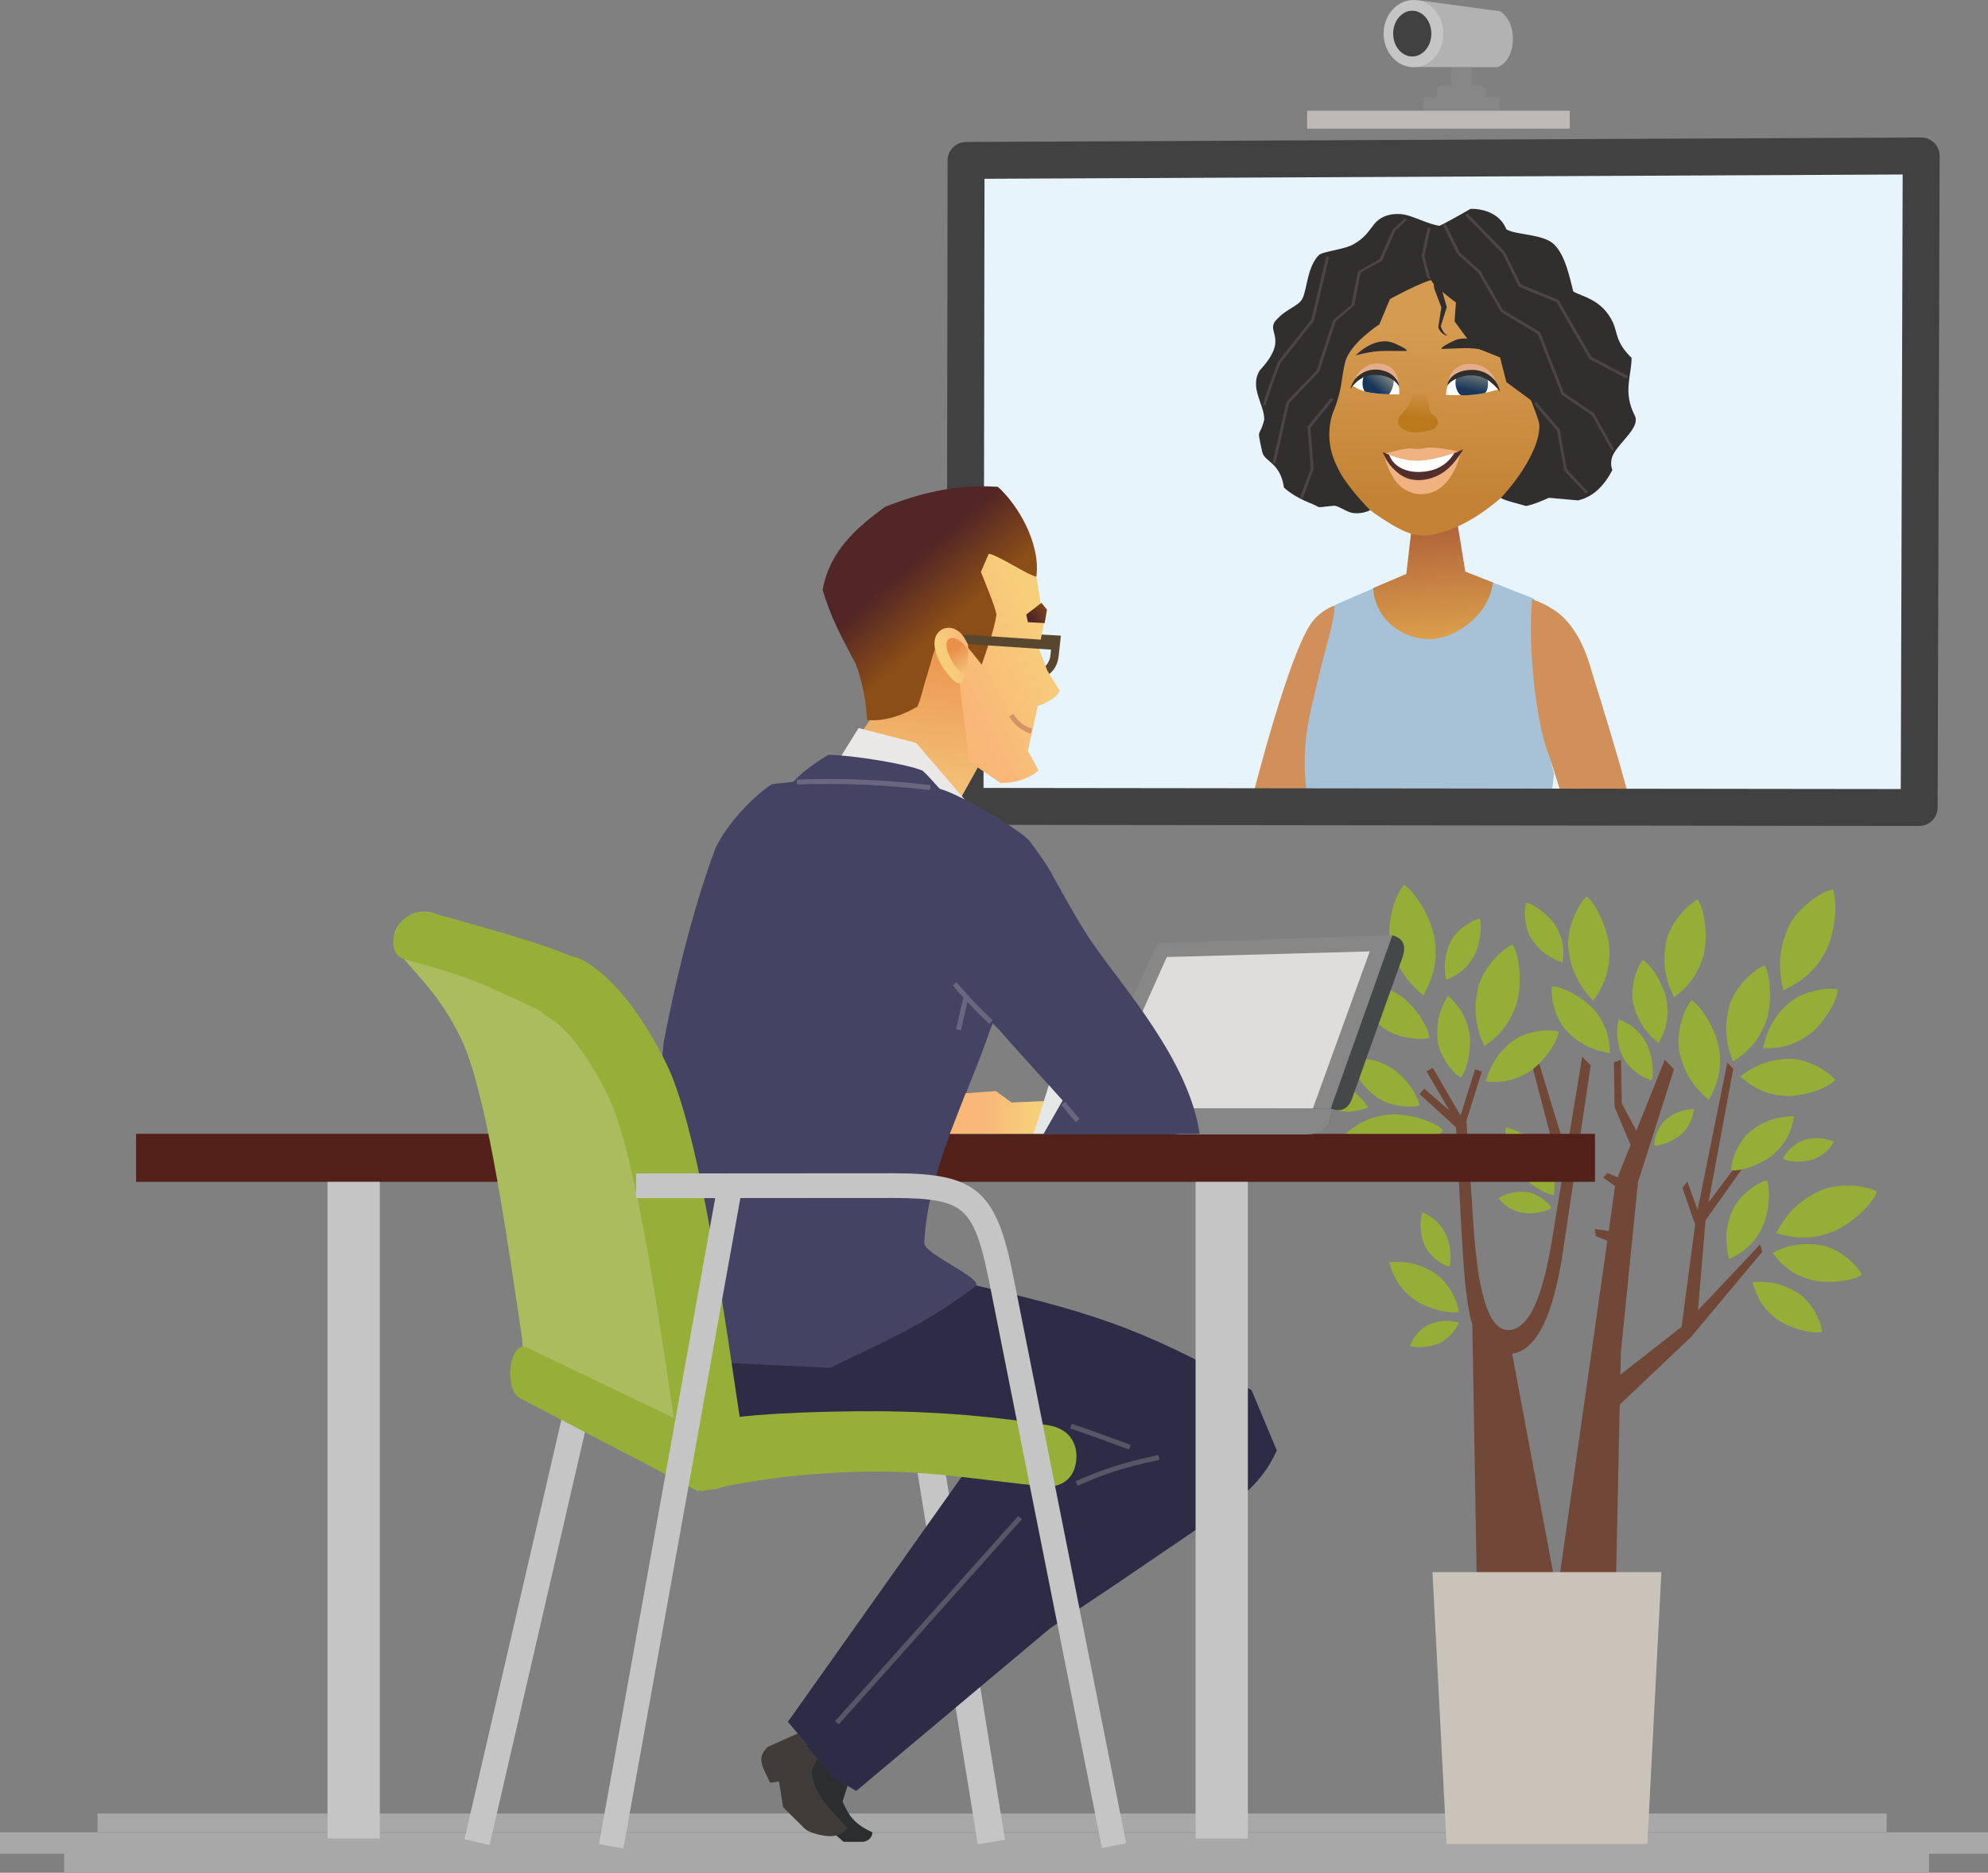<?xml version="1.0" encoding="utf-8"?>
<!-- Generator: Adobe Illustrator 24.2.0, SVG Export Plug-In . SVG Version: 6.00 Build 0)  -->
<svg version="1.1" id="People" xmlns="http://www.w3.org/2000/svg" xmlns:xlink="http://www.w3.org/1999/xlink" x="0px" y="0px"
	 viewBox="0 0 766.385 722.16" style="enable-background:new 0 0 766.385 722.16;" xml:space="preserve">
<rect x="0" y="0" width="766.385" height="722.16" fill="#808080" stroke="none"/>
<style type="text/css">
	.st0{fill-rule:evenodd;clip-rule:evenodd;fill:#E7F4FC;}
	.st1{clip-path:url(#SVGID_2_);}
	.st2{fill-rule:evenodd;clip-rule:evenodd;fill:#D19059;}
	.st3{fill-rule:evenodd;clip-rule:evenodd;fill:#A7C1D6;}
	.st4{fill-rule:evenodd;clip-rule:evenodd;fill:url(#SVGID_3_);}
	.st5{fill-rule:evenodd;clip-rule:evenodd;fill:url(#SVGID_4_);}
	.st6{fill-rule:evenodd;clip-rule:evenodd;fill:#F0B281;}
	.st7{fill-rule:evenodd;clip-rule:evenodd;fill:#522F2C;}
	.st8{fill-rule:evenodd;clip-rule:evenodd;fill:#FEFEFE;}
	.st9{fill-rule:evenodd;clip-rule:evenodd;fill:url(#SVGID_5_);}
	.st10{fill-rule:evenodd;clip-rule:evenodd;fill:#312F2D;}
	.st11{fill-rule:evenodd;clip-rule:evenodd;fill:url(#SVGID_6_);}
	.st12{fill-rule:evenodd;clip-rule:evenodd;fill:url(#SVGID_7_);}
	.st13{fill-rule:evenodd;clip-rule:evenodd;fill:#4B4644;}
	.st14{fill-rule:evenodd;clip-rule:evenodd;fill:#E5AC8A;}
	.st15{fill-rule:evenodd;clip-rule:evenodd;fill:#A8A8A8;}
	.st16{fill-rule:evenodd;clip-rule:evenodd;fill:#714737;}
	.st17{fill-rule:evenodd;clip-rule:evenodd;fill:#C9C3B9;}
	.st18{fill-rule:evenodd;clip-rule:evenodd;fill:#95AE38;}
	.st19{fill-rule:evenodd;clip-rule:evenodd;fill:#878788;}
	.st20{fill-rule:evenodd;clip-rule:evenodd;fill:#54201A;}
	.st21{fill-rule:evenodd;clip-rule:evenodd;fill:#BEB9B7;}
	.st22{fill-rule:evenodd;clip-rule:evenodd;fill:#B2B2B2;}
	.st23{fill-rule:evenodd;clip-rule:evenodd;fill:#C5C5C5;}
	.st24{fill-rule:evenodd;clip-rule:evenodd;fill:#414141;}
	.st25{fill-rule:evenodd;clip-rule:evenodd;fill:#444849;}
	.st26{fill-rule:evenodd;clip-rule:evenodd;fill:#DFDDDC;}
	.st27{fill:#C5C5C5;}
	.st28{fill-rule:evenodd;clip-rule:evenodd;fill:url(#SVGID_8_);}
	.st29{fill-rule:evenodd;clip-rule:evenodd;fill:#2B2D2F;}
	.st30{fill-rule:evenodd;clip-rule:evenodd;fill:#403C39;}
	.st31{fill-rule:evenodd;clip-rule:evenodd;fill:#2E2B47;}
	.st32{fill-rule:evenodd;clip-rule:evenodd;fill:#58472E;}
	.st33{fill:#58472E;}
	.st34{fill-rule:evenodd;clip-rule:evenodd;fill:url(#SVGID_9_);}
	.st35{fill-rule:evenodd;clip-rule:evenodd;fill:#EAE8E7;}
	.st36{fill-rule:evenodd;clip-rule:evenodd;fill:#454363;}
	.st37{fill:#565667;}
	.st38{fill-rule:evenodd;clip-rule:evenodd;fill:url(#SVGID_10_);}
	.st39{fill-rule:evenodd;clip-rule:evenodd;fill:url(#SVGID_11_);}
	.st40{fill:#696780;}
	.st41{fill-rule:evenodd;clip-rule:evenodd;fill:#96AF39;}
	.st42{fill:#D59269;}
	.st43{fill-rule:evenodd;clip-rule:evenodd;fill:url(#SVGID_12_);}
	.st44{fill-rule:evenodd;clip-rule:evenodd;fill:url(#SVGID_13_);}
	.st45{fill-rule:evenodd;clip-rule:evenodd;fill:url(#SVGID_14_);}
	.st46{fill-rule:evenodd;clip-rule:evenodd;fill:#E5E6E6;}
	.st47{fill-rule:evenodd;clip-rule:evenodd;fill:#AABC5D;}
</style>
<polygon class="st0" points="372.428,61.86 372.027,310.94 739.853,311.389 740.626,60.137 "/>
<g>
	<g>
		<defs>
			<polygon id="SVGID_1_" points="372.428,61.86 372.027,310.94 739.853,311.389 740.626,60.137 
							"/>
		</defs>
		<clipPath id="SVGID_2_">
			<use xlink:href="#SVGID_1_"  style="overflow:visible;"/>
		</clipPath>
		<g class="st1">
			<path class="st2" d="M473.982,369.418c-1.456-15.822,3.088-38.62,6.853-54.128
				c3.942-16.234,15.883-61.119,24.013-74.012
				c2.059-3.265,4.755-5.672,9.068-7.638c12.367,0.77,5.579,40.341,3.683,52.135
				l-28.169,83.009C487.407,369.293,477.734,370.55,473.982,369.418z"/>
			<path class="st3" d="M596.829,361.21c-1.558-8.956-1.03-35.566,0.002-43.795
				c0.558-4.448,1.476-11.762,2.24-19.05c-3.634-13.166-6.7-39.639-7.412-60.342
				l-0.27-7.147l-26.859-10.556l-22.015,0.854l-27.917,12.12
				c-0.581,8.083-2.934,13.43-6.849,30.229
				c-2.624,11.261-5.939,21.81-4.388,39.182
				c0.76,8.516,5.35,15.636,8.81,25.65c4.123,11.934,4.742,25.358-1.263,49.614
				c-8.884,35.887-20.064,92.349-15.224,129.235
				c45.94,10.051,70.825,11.169,118.142,0.634
				c1.727-24.626-0.139-48.04-3.302-75.56
				C606.737,399.335,602.314,392.755,596.829,361.21z"/>
			<path class="st2" d="M619.854,353.776c-8.619-20.074-14.791-37.216-22.578-62.16
				c-5.286-12.561-8.408-44.076-6.62-60.541c3.582,1.226,5.901,2.544,7.909,3.792
				c6.835,4.25,11.799,12.193,15.076,24.155c8.859,28.475,19.627,63.686,23.543,90.581
				C639.349,365.758,627.208,366.323,619.854,353.776z"/>
			
				<linearGradient id="SVGID_3_" gradientUnits="userSpaceOnUse" x1="-85.513" y1="523.406" x2="-81.661" y2="468.139" gradientTransform="matrix(1 0 0 -1 636.215 724)">
				<stop  offset="0" style="stop-color:#AD6038"/>
				<stop  offset="0.96" style="stop-color:#E3A94E"/>
				<stop  offset="1" style="stop-color:#E3A94E"/>
			</linearGradient>
			<path class="st4" d="M545.386,193.189l-3.243,28.129l-12.752,5.433
				c0.6,11.404,10.367,19.365,20.996,19.713
				c9.824,0.322,23.56-8.681,25.128-21.836l-10.638-4.206l-4.789-29.455
				L545.386,193.189z"/>
			<g>
				
					<linearGradient id="SVGID_4_" gradientUnits="userSpaceOnUse" x1="-87.424" y1="532.751" x2="-85.92" y2="596.905" gradientTransform="matrix(1 0 0 -1 636.215 724)">
					<stop  offset="0" style="stop-color:#C48334"/>
					<stop  offset="1" style="stop-color:#D59B51"/>
				</linearGradient>
				<path class="st5" d="M552.136,107.687c26.579,0.132,47.789,19.423,47.652,47.141
					c-0.052,10.392-5.528,19.692-11.951,27.682
					c-4.922,6.123-12.627,13.098-20.961,17.95
					c-5.678,3.306-11.659,5.508-17.231,6.018
					c-6.067,0.555-12.595-3.808-17.461-6.941
					c-6.621-4.264-10.498-8.647-16.726-15.056
					c-8.291-8.531-14.926-14.999-15.828-25.261
					C497.199,131.608,525.557,107.555,552.136,107.687z"/>
				<path class="st6" d="M533.477,174.978c0,0,1.704,8.889,6.956,12.981
					c5.322,4.145,12.715,3.298,17.26-2.118c3.623-4.317,5.045-9.434,5.561-11.965
					C554.081,177.628,544.367,178.691,533.477,174.978z"/>
				<path class="st7" d="M554.406,183.304c-4.89,2.399-10.907,2.784-15.343-0.828
					c-3.608-2.94-4.692-5.171-6.07-8.145c10.156,4.258,21.092,3.605,31.136-1.107
					C561.517,177.506,558.547,181.273,554.406,183.304z"/>
				<path class="st8" d="M546.614,181.998c-4.602-0.003-9.626-2.098-11.136-6.796
					c6.931,1.625,11.236,2.808,25.251-0.667
					C557.613,179.881,552.531,182.001,546.614,181.998z"/>
				<path class="st8" d="M568.815,142.271c4.367,0.89,7.747,4.653,8.758,7.907
					c-3.409,0.986-6.256,1.697-8.93,1.961c-3.455,0.341-6.689,0.269-11.224,0.155
					C557.86,143.749,564.446,141.382,568.815,142.271z"/>
				
					<linearGradient id="SVGID_5_" gradientUnits="userSpaceOnUse" x1="-69.973" y1="570.215" x2="-67.673" y2="582.122" gradientTransform="matrix(1 0 0 -1 636.215 724)">
					<stop  offset="0" style="stop-color:#17365A"/>
					<stop  offset="0.26" style="stop-color:#17365A"/>
					<stop  offset="1" style="stop-color:#8A8F82"/>
				</linearGradient>
				<path class="st9" d="M572.362,144.226c-2.575-2.256-7.983-1.705-9.895-0.071
					c-2.632,2.519-0.952,7.436,0.791,8.237c2.684,0.136,6.604-0.269,9.344-0.889
					C574.239,149.499,573.813,145.497,572.362,144.226z"/>
				<path class="st10" d="M572.496,145.958c-3.8-1.94-8.806-1.437-12.313,0.717
					c-0.905,0.556-1.667,1.219-2.21,1.969c0.11-2.046,1.764-4.328,4.155-5.445
					c3.218-1.504,7.847-1.342,10.871,0.45c3.283,1.944,4.927,5.408,5.257,7.362
					C576.55,148.922,574.719,147.094,572.496,145.958z"/>
				<path class="st8" d="M537.92,145.581c-3.812-5.478-12.994-5.87-16.559,3.073
					c2.135,1.574,4.935,2.516,7.773,2.885c2.708,0.353,5.888,0.576,10.267,0.556
					C539.519,149.527,539.11,147.292,537.92,145.581z"/>
				
					<linearGradient id="SVGID_6_" gradientUnits="userSpaceOnUse" x1="-108.156" y1="572.745" x2="-101.43" y2="580.432" gradientTransform="matrix(1 0 0 -1 636.215 724)">
					<stop  offset="0" style="stop-color:#17365A"/>
					<stop  offset="0.26" style="stop-color:#17365A"/>
					<stop  offset="1" style="stop-color:#8A8F82"/>
				</linearGradient>
				<path class="st11" d="M528.316,142.402c2.368-0.904,5.852,0.299,8.016,1.399
					c2.06,2.928,0.236,6.94-0.85,8.228c-2.201-0.016-6.471-0.289-9.376-1.095
					C524.512,148.587,525.155,143.61,528.316,142.402z"/>
				<path class="st10" d="M531.447,142.403c3.94,0.37,7.728,2.787,7.889,6.549
					c-1.982-3.022-4.964-4.14-8.552-4.36c-3.832-0.235-7.069,1.191-10.233,5.324
					C522.299,144.032,527.046,141.99,531.447,142.403z"/>
				<path class="st10" d="M580.696,88.399c3.295,2.253,14.186,1.682,18.456,5.882
					c4.337,4.266,6.047,12.994,7.339,18.075c2.895,1.973,11.065,2.795,15.392,12.147
					c1.715,3.981,0.932,7.447,7.106,13.499c-0.036,6.877-3.414,13.123,1.198,22.178
					c2.232,4.383-5.026,9.474-8.058,14.669c-1.199,2.056-1.307,4.566-0.555,6.392
					c-2.885,5.613-7.159,10.39-13.285,11.708
					c-2.117-0.233-9.382-0.8-11.196-0.998c-2.421,1.101-6.026,2.656-8.782,3.164
					c-3.062-0.912-8.376-2.128-9.721-3.111
					c8.36-8.97,15.279-20.668,14.837-28.255c-0.1-1.711-3.254-9.432-3.254-9.432
					l-9.451-6.968l-2.445-9.538l-10.325-4.079l-7.226-9.84l0.552-7.237
					c0,0-8.397-6.226-9.412-8.354c-1.396-2.926-6.787-17.952-2.657-18.848
					c4.129-0.897,17.657-8.904,17.657-8.904S577.201,79.843,580.696,88.399z"/>
				<path class="st10" d="M537.245,82.578c-2.704,0.238-5.627,1.474-7.531,3.899
					c-2.294,2.922-3.625,5.311-8.007,7.753c-3.579,1.995-10.69,2.539-13.115,3.977
					c-4.565,4.336-4.695,13.161-6.416,16.766
					c-1.524,3.196-6.161,3.872-10.264,8.506c-4.144,4.678,5.273,6.841-6.172,19.229
					c-4.327,6.628,1.793,13.352,1.626,19.159c-1.915,7.533-2.998,2.174-0.778,12.365
					c0.877,4.021,6.969,3.904,8.386,13.793c5.244,4.702,11.638,6.349,12.712,7.164
					c0.979,0.741,1.695,0.199,6.674-0.173c1.34-0.1,4.663,2.309,6.805,2.729
					c3.225,0.633,6.435-0.595,7.02-1.068
					c-5.24-5.151-10.042-11.621-11.376-14.101
					c-2.452-4.563-5.728-11.098-3.758-20.721
					c0.714-3.483,2.514-5.58,3.917-13.233c0.468-2.55,0.758-5.627,1.557-8.835
					c1.859-7.448,13.216-14.687,13.216-14.687l4.1-9.778
					c0,0,11.905-6.599,17.125-7.676c3.33,0.493,9.011-20.964,4.667-20.347
					c-2.595,0.069-5.483-0.756-8.13-1.755
					C543.55,83.301,541.544,82.201,537.245,82.578z"/>
				
					<linearGradient id="SVGID_7_" gradientUnits="userSpaceOnUse" x1="-89.401" y1="562.723" x2="-88.314" y2="575.025" gradientTransform="matrix(1 0 0 -1 636.215 724)">
					<stop  offset="0" style="stop-color:#BA791B"/>
					<stop  offset="0.82" style="stop-color:#CE9247"/>
					<stop  offset="1" style="stop-color:#CE9247"/>
				</linearGradient>
				<path class="st12" d="M549.942,149.631c0.585,2.818,0.504,7.603,1.907,9.901
					c2.69,1.52,3.762,4.369,0.593,6c0,0-5.296,1.999-9.54,0.826
					c-4.308-1.19-4.613-4.56-3.003-6.222c2.284-2.36,5.021-5.38,5.392-12.679
					C547.087,148.094,548.812,148.847,549.942,149.631z"/>
				<path class="st10" d="M564.213,134.253c-2.163,0.074-8.417,0.294-8.417,0.294
					s-1.065-0.429,4.535-3.083c7.445-3.527,15.107,4.115,15.107,4.115
					S569.54,134.065,564.213,134.253z"/>
				<path class="st10" d="M533.812,135.321c2.165,0.002,8.425,0.006,8.425,0.006
					s1.05-0.464-4.64-2.925c-7.56-3.272-14.964,4.629-14.964,4.629
					S528.482,135.316,533.812,135.321z"/>
				<path class="st10" d="M555.203,105.866l0.463,5.263l2.072,7.31l-2.296,7.281
					c0.279,1.381,1.701,3.667,2.769,3.539c-1.806,0.529-3.604-2.215-3.762-3.054
					l1.204-7.681l-2.754-7.306l-0.496-4.402L555.203,105.866z"/>
				<polygon class="st13" points="613.77,160.227 602.028,152.189 592.848,128.835 
					578.662,120.361 569.778,105.072 561.846,97.997 556.206,86.69 557.198,86.194 
					562.775,97.402 570.737,104.523 579.348,119.485 593.753,128.104 602.901,151.495 
					614.542,159.429 622.192,173.124 621.398,173.898 				"/>
				<polygon class="st13" points="603.083,181.59 600.253,166.101 591.374,155.666 
					592.147,154.871 601.25,165.526 604.011,180.968 612.158,189.624 611.314,190.344 				
					"/>
				<polygon class="st13" points="501.195,191.748 505.287,180.87 504.083,164.548 513.113,153.414 
					513.975,154.112 505.22,164.905 506.402,180.915 502.226,192.155 				"/>
				<polygon class="st13" points="490.609,178.387 495.935,155.015 507.602,142.765 
					513.954,123.383 520.902,117.611 523.551,104.614 531.862,99.953 536.885,88.509 
					541.436,84.315 542.442,84.784 537.988,88.748 532.811,100.517 524.585,105.052 
					522.106,117.678 514.981,123.813 508.617,143.23 496.961,155.459 491.674,178.701 
									"/>
				<polygon class="st13" points="612.732,138.463 600.049,116.52 585.535,110.59 579.196,97.753 
					564.823,82.966 565.618,82.193 580.052,97.043 586.343,109.721 600.819,115.635 
					613.533,137.631 627.549,145.001 627.033,145.982 				"/>
				<polygon class="st13" points="550.219,107.146 548.029,98.488 550.391,87.816 551.492,87.947 
					549.114,98.757 551.534,107.79 				"/>
				<path class="st13" d="M492.646,139.492l12.889-16.31l5.773-24.362l1.083,0.24
					l-5.837,24.649l-12.909,16.272c-2.186,5.818-5.618,15.289-5.634,16.226
					l-1.104,0.115C486.788,155.179,491.269,143.151,492.646,139.492z"/>
				<path class="st6" d="M543.503,172.877c2.472,0.359,4.007,0.381,6.632-0.297
					c2.922-0.092,8.602,0.58,12.011,1.582c-3.062,1.086-10.045,3.385-15.221,3.516
					c-5.189,0.131-9.682-1.542-12.706-2.875
					C536.271,174.326,540.407,173.092,543.503,172.877z"/>
				<path class="st14" d="M565.167,140.416c5.723-0.866,10.45,2.826,11.249,6.39
					c-1.274-1.545-4.888-5.173-11.742-3.928c-2.518,0.457-4.956,1.772-6.396,4.236
					C559.031,143.344,561.493,140.971,565.167,140.416z"/>
				<path class="st14" d="M533.596,140.481c-5.143-1.41-9.989,1.926-11.082,5.532
					c1.322-1.48,5.144-4.85,11.282-2.948c2.254,0.699,4.348,2.276,5.414,4.949
					C538.906,144.056,536.896,141.386,533.596,140.481z"/>
			</g>
			<path class="st2" d="M581.403,392.043c8.524-4.306,16.494-8.568,22.255-11.59
				c13.118-6.885,19.386-10.512,28.083-16.264
				c5.816-3.847,6.642-10.94,4.536-15.02c-2.745-5.318-11.232-7.02-19.603-3.433
				c-20.876,14.702-29.891,26.654-42.292,35.972L581.403,392.043z"/>
			<path class="st2" d="M588.908,384.305l-4.383-5.111l-10.145-4.89l-12.079-3.924
				l-0.065,3.002l5.164,5.652l-22.516,8.285l0.22,3.238l12.531-2.087
				l-12.369,6.453l2.152,4.363c5.008,1.015,5.646,0.317,9.885,1.054l4.858,2.543
				c14.196-4.564,14.448-4.89,26.138-14.395L588.908,384.305z"/>
		</g>
	</g>
</g>
<path class="st15" d="M727.3,706.66v-7.352H37.612v7.352H727.3L727.3,706.66z
	 M0,714.808l0-8.271c114.814,0,651.974,0,766.385,0v8.271H0L0,714.808L0,714.808z
	 M743.647,714.808H24.735v7.351h718.912l0,0V714.808z"/>
<g>
	<path class="st16" d="M653.48,472.228l-5.224,39.422l-23.592,18.425l0.183-8.57
		l6.599-65.616l13.884-43.575l-3.51-3.713l-10.997,27.382l-5.602-10.498
		l-0.328-16.861l-2.744,1.07l0.311,17.242l6.148,14.561l-5.002,12.456
		l-3.91-1.608l-1.692,1.697l4.64,3.262l-2.475,17.401l-5.353-0.787l0.397,2.744
		l4.424,1.785l-18.419,129.479l21.786-0.013l1.414-66.279l27.583-26.2
		l27.308-32.666l-0.717-2.943l-24.015,25.421l2.917-34.692l15.426-21.738
		l-2.36-1.044l-11.928,15.928l9.558-51.572l-2.301-2.376l-11.451,56.772
		l-3.965-10.89l-1.891,2.413L653.48,472.228L653.48,472.228z M565.309,432.19
		l2.438,36.057c0.439,6.496,1.288,22.579,4.561,33.494
		c2.048,6.835,5.05,11.367,9.487,11.125
		c12.226-0.635,16.06-32.174,17.841-42.945l2.49-15.056l-11.587-44.422
		l2.687-0.73l10.626,34.713l6.107-36.927l3.265,3.309l-9.832,66.065
		c-1.725,11.601-5.706,43.128-20.451,45.125l16.109,86.018l-29.775-0.078
		L567.592,510.813c-2.709-9.075-3.375-23.592-4.111-34.795l-2.167-41.31
		l-14.056-12.82l1.784-2.133l9.705,8.427l-8.806-15.028l2.403-1.392l10.694,18.38
		l5.581-17.792l2.654,0.827L565.309,432.19z"/>
	<polygon class="st17" points="552.23,606.227 640.477,606.227 635.067,711.041 557.641,711.041 	
		"/>
	<path class="st18" d="M625.616,407.504c-1.456-3.176-3.05-7.562-1.609-14.507
		c4.693,1.903,7.933,4.457,10.56,9.058c1.995,3.503,3.418,10.818,2.166,14.462l0,0
		C632.823,415.624,627.471,411.576,625.616,407.504z"/>
	<path class="st18" d="M554.2,400.979c-0.37-4.166-0.421-9.753,3.975-17.011
		c4.53,4.02,7.174,8.197,8.294,14.434c0.856,4.755-0.465,13.564-3.326,17.176l0,0
		C559.087,413.011,554.671,406.308,554.2,400.979z"/>
	<path class="st18" d="M536.125,429.755c-7.631,0.624-12.956,3.282-18.32,8.267
		c8.198,6.138,14.914,6.727,19.948,6.777c6.466,0.061,15.035-4.453,18.6-9.028
		l0,0C552.353,431.915,541.924,429.287,536.125,429.755z"/>
	<path class="st18" d="M530.448,422.88c-3.295-2.555-7.426-6.323-9.751-14.481
		c6.035-0.588,10.88,0.327,16.222,3.74c4.064,2.607,9.617,9.57,10.322,14.125l0,0
		C542.596,427.489,534.682,426.165,530.448,422.88z"/>
	<path class="st18" d="M693.101,498.62c-3.645-2.259-8.767-4.893-17.464-4.211
		c1.589,6.041,4.224,10.388,9.446,14.306c3.961,2.962,12.687,5.829,17.32,4.88
		l0,0C701.915,508.671,697.796,501.51,693.101,498.62z"/>
	<path class="st18" d="M698.493,493.607c-6.796-1.841-11.174-5.139-15.185-10.546
		c8.435-4.16,14.62-3.575,19.179-2.775c5.857,1.02,12.844,6.545,15.298,11.279
		l0,0C713.533,494.367,703.638,494.989,698.493,493.607z"/>
	<path class="st18" d="M701.122,459.386c-4.911,2.42-11.229,6.186-16.384,16.076
		c7.618,2.363,14.112,2.45,21.891-0.55c5.891-2.287,14.907-9.799,17.016-15.464
		l0,0C717.98,456.643,707.434,456.257,701.122,459.386z"/>
	<path class="st18" d="M667.709,467.131c-1.619,4.076-3.346,9.704-1.092,18.334
		c5.793-2.696,9.688-6.127,12.693-12.084c2.272-4.519,3.581-13.821,1.789-18.311
		l0,0C676.234,456.445,669.768,461.884,667.709,467.131z"/>
	<path class="st18" d="M688.459,422.606c-7.256-0.453-12.361-2.879-17.549-7.519
		c7.671-5.967,14.037-6.651,18.821-6.784c6.136-0.187,14.353,3.945,17.819,8.219l0,0
		C703.822,420.248,693.953,422.929,688.459,422.606z"/>
	<path class="st18" d="M689.599,386.836c-3.55,3.206-7.955,7.864-9.918,17.379
		c6.959,0.164,12.418-1.305,18.234-5.668c4.387-3.315,10.158-11.76,10.578-17.018
		l0,0C703.08,380.525,694.147,382.717,689.599,386.836z"/>
	<path class="st18" d="M680.916,393.526c-2.598,7.294-6.572,11.801-12.84,15.745
		c-3.857-9.596-2.688-16.316-1.423-21.247c1.614-6.332,8.25-13.523,13.647-15.82l0,0
		C683.014,377.117,682.862,387.998,680.916,393.526z"/>
	<path class="st18" d="M647.504,406.03c1.203,4.945,3.331,11.421,11.246,18.082
		c3.679-6.426,5.065-12.279,3.925-19.935c-0.883-5.797-5.868-15.465-10.57-18.525
		l0,0C648.418,390.214,645.95,399.683,647.504,406.03z"/>
	<path class="st18" d="M629.742,387.278c1.076,4.129,2.949,9.53,9.682,15.007
		c2.993-5.443,4.073-10.365,3.008-16.766c-0.82-4.847-5.126-12.889-9.115-15.384
		l0,0C630.294,374.003,628.347,381.979,629.742,387.278z"/>
	<path class="st18" d="M532.655,395.902c-3.569-2.946-8.001-7.255-10.291-16.366
		c6.693-0.441,12.031,0.734,17.818,4.704c4.4,3.025,10.318,10.925,10.93,15.992
		l0,0C545.935,401.423,537.218,399.687,532.655,395.902z"/>
	<path class="st18" d="M584.585,450.845c-3.536-5.261-4.565-10.08-4.107-16.131
		c8.198,2.142,12.049,6.184,14.679,9.423c3.385,4.146,4.885,12.024,3.767,16.689
		l0,0C594.367,460.224,587.276,454.817,584.585,450.845z"/>
	<path class="st18" d="M569.691,381.323c-1.077,5.202-1.967,12.265,2.518,22.078
		c6.342-4.419,10.27-9.317,12.617-17.043c1.755-5.848,1.385-17.202-1.689-22.188
		l0,0C577.628,366.822,571.063,374.647,569.691,381.323z"/>
	<path class="st18" d="M704.003,366.419c-3.955,7.635-9.005,11.997-16.495,15.393
		c-2.801-11.138-0.505-18.356,1.628-23.592
		c2.728-6.725,11.11-13.64,17.394-15.356l0,0
		C708.779,348.679,706.976,360.628,704.003,366.419z"/>
	<path class="st18" d="M583.072,401.522c-3.487,2.754-7.852,6.799-10.26,15.504
		c6.439,0.581,11.588-0.448,17.249-4.138c4.28-2.81,10.139-10.284,10.856-15.129
		l0,0C595.957,396.492,587.544,397.979,583.072,401.522z"/>
	<path class="st18" d="M536.156,363.798c1.341,5.49,3.711,12.683,12.516,20.074
		c4.075-7.147,5.606-13.644,4.327-22.144c-0.986-6.436-6.525-17.175-11.758-20.561
		l0,0C537.159,346.228,534.417,356.752,536.156,363.798z"/>
	<path class="st18" d="M604.073,397.661c3.134,3.15,7.651,7.024,16.575,8.422
		c-0.158-6.463-1.768-11.461-6.081-16.664c-3.28-3.931-11.374-8.898-16.27-9.058
		l0,0C597.604,385.434,600.042,393.623,604.073,397.661z"/>
	<path class="st18" d="M604.655,366.051c0.682,5.207,2.143,12.087,9.519,19.804
		c4.491-6.182,6.565-12.031,6.25-20.011c-0.259-6.045-4.294-16.519-8.776-20.182
		l0,0C607.356,349.928,603.769,359.367,604.655,366.051z"/>
	<path class="st18" d="M586.906,467.656c-4.047-0.836-6.725-2.611-9.273-5.638
		c4.795-2.743,8.432-2.618,11.135-2.309c3.468,0.387,7.761,3.371,9.369,6.053l0,0
		C595.74,467.561,589.971,468.278,586.906,467.656z"/>
	<path class="st18" d="M683.723,445.076c4.712-4.24,6.884-8.663,7.915-14.643
		c-8.473,0.079-13.192,3.061-16.533,5.561c-4.293,3.196-7.668,10.471-7.721,15.268
		l0,0C671.951,451.788,680.145,448.272,683.723,445.076z"/>
	<path class="st18" d="M698.718,447.13c3.89-1.394,6.294-3.526,8.393-6.879
		c-5.132-2.046-8.715-1.413-11.349-0.729c-3.38,0.868-7.213,4.423-8.43,7.304
		l0,0C689.956,448.272,695.769,448.175,698.718,447.13z"/>
	<path class="st18" d="M514.183,427.856c4.851,1.384,8.75,0.98,13.219-0.853
		c-3.635-5.679-7.64-7.601-10.738-8.796c-3.969-1.544-10.301-0.744-13.557,1.248
		l0,0C504.682,422.756,510.516,426.795,514.183,427.856z"/>
	<path class="st18" d="M648.186,437.327c2.982-2.861,4.306-5.788,4.854-9.706
		c-5.52,0.228-8.533,2.268-10.658,3.967c-2.731,2.172-4.779,6.982-4.714,10.109l0,0
		C640.654,441.945,645.921,439.484,648.186,437.327z"/>
	<path class="st18" d="M656.81,367.916c-1.988,7.428-5.56,12.207-11.449,16.612
		c-4.586-9.19-3.966-15.934-3.109-20.917c1.091-6.397,7.083-14.046,12.242-16.752
		l0,0C657.574,351.506,658.294,362.288,656.81,367.916z"/>
	<path class="st18" d="M599.898,357.344c2.663,4.632,3.248,8.736,2.508,13.793
		c-6.764-2.276-9.766-5.9-11.787-8.774c-2.6-3.685-3.4-10.389-2.187-14.25
		l0,0C592.227,348.891,597.869,353.846,599.898,357.344z"/>
	<path class="st18" d="M568.181,368.743c-2.667,4.63-5.922,7.198-10.665,9.099
		c-1.43-6.992,0.195-11.409,1.664-14.6c1.88-4.099,7.275-8.159,11.222-9.05
		l0,0C571.636,357.863,570.186,365.231,568.181,368.743z"/>
	<path class="st18" d="M553.025,490.892c-3.645-2.259-8.767-4.893-17.464-4.211
		c1.589,6.04,4.224,10.388,9.446,14.306c3.961,2.962,12.687,5.829,17.32,4.881
		l0,0C561.839,500.942,557.72,493.782,553.025,490.892z"/>
	<path class="st18" d="M554.946,517.86c3.684-1.873,5.8-4.29,7.461-7.881
		c-5.348-1.383-8.824-0.304-11.35,0.705c-3.244,1.286-6.599,5.296-7.444,8.307
		l0,0C546.398,520.095,552.152,519.268,554.946,517.86z"/>
	<path class="st18" d="M549.257,480.22c-1.166-2.828-2.425-6.729-0.934-12.77
		c4.063,1.824,6.805,4.176,8.959,8.3c1.623,3.129,2.628,9.591,1.42,12.741l0,0
		C555.302,487.582,550.745,483.856,549.257,480.22z"/>
</g>
<g>
	<rect x="548.713" y="37.497" class="st19" width="29.28" height="5.201"/>
	<path class="st19" d="M572.715,34.987v3.669c0,1.113-0.911,2.024-2.024,2.024H556.016
		c-1.113,0-2.024-0.911-2.024-2.024v-3.669c0-1.113,0.911-2.024,2.024-2.024
		h14.675C571.804,32.963,572.715,33.874,572.715,34.987z"/>
	<rect x="559.401" y="19.68" class="st19" width="7.904" height="15.435"/>
</g>
<rect x="52.456" y="437.217" class="st20" width="562.409" height="18.513"/>
<rect x="503.913" y="42.698" class="st21" width="101.262" height="6.922"/>
<path class="st22" d="M546.078,25.839l31.036,0.065c7.363-2.292,8.515-16.657,1.212-21.551
	l-31.493-4.254L546.078,25.839z"/>
<path class="st23" d="M556.45,12.958C556.45,5.821,551.27,0,544.919,0
	c-6.351,0-11.53,5.821-11.53,12.958c0,7.137,5.18,12.958,11.53,12.958
	C551.27,25.915,556.45,20.095,556.45,12.958z"/>
<ellipse class="st24" cx="544.431" cy="12.958" rx="7.36" ry="8.82"/>
<g>
	<polygon class="st19" points="416.545,427.65 446.322,363.699 536.786,360.615 513.05,427.497 	
		"/>
	<path class="st25" d="M372.505,437.456c-6.076-0.012-9.325-3.445-9.537-7.919l-0.096-2.059
		l150.333-0.084l-0.114,2.511c-0.194,4.226-3.211,7.596-10.378,7.55H372.505z"/>
	<path class="st19" d="M460.32,427.428l52.884-0.033l-0.049,2.023
		c-0.212,4.835-3.243,8.021-9.537,8.033l-50.653,0.007
		C458.757,436.387,460.081,432.48,460.32,427.428z"/>
	<polygon class="st26" points="423.776,427.389 506.141,427.389 528.053,366.862 449.808,369.031 	
		"/>
	<path class="st25" d="M521.171,423.75c-1.324,3.707-4.125,4.947-6.902,4.106l-1.277-0.388
		l23.782-66.852l1.508,0.614c2.538,1.034,3.942,3.607,2.361,7.972L521.171,423.75
		z"/>
</g>
<path class="st24" d="M733.489,67.285l-353.957,1.657l-0.378,234.891l353.606,0.432
	L733.489,67.285L733.489,67.285z M739.853,318.504l-367.826-0.45
	c-3.929,0-7.115-3.186-7.115-7.115l0.401-249.079c0-3.92,3.171-7.099,7.087-7.115
	l368.198-1.723c3.929-0.015,7.128,3.158,7.143,7.087l-0.774,251.281
	C746.968,315.319,743.782,318.504,739.853,318.504z"/>
<g>
	
		<rect x="363.78" y="546.051" transform="matrix(0.987 -0.16 0.16 0.987 -95.935 67.236)" class="st27" width="10.651" height="165.314"/>
</g>
<linearGradient id="SVGID_8_" gradientUnits="userSpaceOnUse" x1="408.106" y1="480.785" x2="415.665" y2="419.122" gradientTransform="matrix(-1 0 0 -1 766.385 724)">
	<stop  offset="0" style="stop-color:#EB904B"/>
	<stop  offset="1" style="stop-color:#F3C278"/>
</linearGradient>
<polygon class="st28" points="373.959,217.871 343.725,252.958 342.193,267.938 324.789,292.832 
	365.81,315.985 379.867,290.696 374.8,241.196 "/>
<path class="st29" d="M316.262,702.431l-0.242-3.809l-0.941-1.512l-5.084,0.237
	l-5.558-7.212l4.138-6.034l7.071-6.805l11.127,11.247l-1.96,6.163
	c2.686,6.009,4.774,8.672,11.508,11.876c0.023,1.6-1.391,3.633-4.113,3.638
	l-6.962,0.014L316.262,702.431z"/>
<path class="st30" d="M308.907,667.838l-12.878,5.735c-2.421,2.509-3.579,4.474-1.4,9.095
	l2.244,4.76l3.433-0.48l1.575,9.942l8.306,8.194
	c1.307,1.29,4.937,2.466,8.26,2.862c3.374,0.402,6.52-0.406,8.062-3.2
	c-1.099-1.15-2.193-2.384-3.613-3.914c-4.789-5.161-9.18-10.534-9.884-16.887
	c-0.278-2.509,1.667-3.689,2.512-6.872L308.907,667.838z"/>
<path class="st31" d="M308.811,515.155l61.5-20.859
	c48.395,11.169,69.127,17.06,112.159,41.721l9.754,23.299
	c-3.238,6.974-8.048,14.85-23.735,25.499
	c-12.222,8.296-24.323,16.596-36.546,24.895l-27.092,18.15l-74.768,62.73
	l-9.387-5.549l-9.754-11.92l101.766-99.174l32.777-11.813l-46.531-12.352
	l-66.169,1.948l-43.347,3.251l-10.024-1.354l-15.713-15.172l-7.044-22.215
	L308.811,515.155z"/>
<g>
	<path class="st32" d="M389.791,245.373l0.024-0.814l18.576,1.045l-0.797,7.279
		c-0.641,5.855-5.059,8.754-9.681,8.291c-1.938-0.194-3.112-0.936-5.28-2.845
		c-0.833-0.751-1.351-1.736-1.757-2.818c-0.401-1.084-0.671-2.285-0.865-3.484
		c-0.385-2.394-0.219-4.465-0.227-5.734
		C389.781,245.723,389.791,245.381,389.791,245.373l0.977,0.153l0.085,0.923
		l-0.085-0.923l0.978,0.154c0,0-0.003,0.075-0.004,0.222
		c-0.002,0.149-0.004,0.367-0.002,0.641c0.005,0.911-0.188,2.128-0.016,3.785
		c0.171,1.654,0.484,3.44,0.989,4.801c0.331,0.909,0.76,1.605,1.149,1.941
		c2.194,1.993,4.203,2.52,6.233,2.018c3.389-0.838,5.151-3.688,5.412-6.555
		l0.475-5.224l-15.129-0.859l-0.085-0.923L389.791,245.373z"/>
	<path class="st33" d="M397.86,261.701c-2.123-0.212-3.436-1.089-5.581-2.978
		c-0.788-0.71-1.391-1.671-1.898-3.027c-0.374-1.01-0.666-2.183-0.892-3.584
		c-0.309-1.92-0.272-3.637-0.246-4.891c0.008-0.342,0.014-0.651,0.013-0.923
		c-0.001-0.182-0.001-0.34,0-0.473l-0.007-0.001l0.026-1.066l0.006,0.001
		l0.022-0.757l19.673,1.107l-0.857,7.832c-0.675,6.165-5.106,8.809-9.279,8.809
		C398.51,261.749,398.183,261.733,397.86,261.701z M392.259,245.226l0.033,0.005
		l-0.021,0.681c-0.001,0.027-0.001,0.056-0.001,0.088l14.288,0.811l-0.525,5.769
		c-0.251,2.761-1.909,6.056-5.811,7.02c-2.306,0.569-4.503-0.13-6.705-2.13
		c-0.478-0.412-0.952-1.2-1.3-2.157c-0.584-1.57-0.877-3.548-1.02-4.93
		c-0.122-1.176-0.067-2.137-0.023-2.91c0.01-0.166,0.019-0.323,0.025-0.474
		l-0.832-0.047l-0.057-0.612c0.001,0.269-0.006,0.572-0.013,0.904
		c-0.025,1.213-0.061,2.876,0.232,4.701c0.215,1.333,0.489,2.44,0.839,3.383
		c0.451,1.206,0.949,2.011,1.611,2.607c2.096,1.846,3.164,2.533,4.983,2.715
		c3.932,0.403,8.453-1.888,9.103-7.823l0.736-6.725L392.259,245.226z
		 M392.255,247.058c-0.007,0.151-0.016,0.309-0.024,0.475
		c-0.045,0.773-0.095,1.649,0.019,2.741c0.137,1.321,0.414,3.205,0.961,4.675
		c0.335,0.924,0.735,1.495,1.008,1.73c1.959,1.779,3.788,2.382,5.751,1.896
		c3.362-0.831,4.794-3.69,5.012-6.089l0.425-4.68L392.255,247.058z"/>
</g>
<linearGradient id="SVGID_9_" gradientUnits="userSpaceOnUse" x1="400.31" y1="462.495" x2="363.382" y2="480.651" gradientTransform="matrix(-1 0 0 -1 766.385 724)">
	<stop  offset="0" style="stop-color:#F8B677"/>
	<stop  offset="1" style="stop-color:#F7CF7A"/>
</linearGradient>
<path class="st34" d="M395.336,207.287l-22.875-1.998l-11.729,21.509l9.049,35.767
	l3.798,31.077l12.162,8.304c6.71-0.044,11.376-2.116,14.634-4.835l-4.112-7.607
	l3.809-17.293c4.262-1.325,8.074-4.046,8.506-5.837l-4.855-7.805l-3.193-8.633
	l1.902-9.386l-3.394-21.588L395.336,207.287z"/>
<polygon class="st35" points="357.89,305.833 372.131,308.598 353.185,286.472 330.993,280.735 
	322.421,294.493 "/>
<polygon class="st31" points="400.654,545.227 447.524,562.566 412.575,574.757 313.356,675.276 
	303.729,663.962 373.784,565.122 "/>
<g>
	
		<rect x="116.086" y="619.608" transform="matrix(0.225 -0.974 0.974 0.225 -450.563 682.869)" class="st27" width="175.514" height="9.934"/>
</g>
<path class="st36" d="M250.822,486.581c-0.408-2.577,4.476-81.668,5.018-84.526
	c5.504-29.023,12.872-56.186,20.109-75.306
	c4.179-8.615,13.504-18.926,21.495-24.313c4.158-0.639,4.079-0.316,8.428-1.018
	c3.836-4.329,10.3-8.459,13.389-10.337c8.559,0.02,29.95,3.358,36.365,6.087
	c2.322,1.988,4.508,4.779,6.608,6.958c8.622,2.491,30.531,15.558,34.508,19.996
	c2.739,3.589,6.301,8.39,8.825,12.98l-23.925,60.187
	c-9.493,27.694-23.932,53.743-25.329,81.957
	c-0.221,4.485,24.144,14.162,19.533,16.941
	c-19.884,14.889-33.575,20.476-55.917,31.281
	c-16.669-0.806-33.339-1.611-50.008-2.417l-14.629-10.295L250.822,486.581z"/>
<path class="st36" d="M368.524,380.738l16.509,16.211
	c9.512,10.861,18.151,20.11,25.236,28.17c3.837,4.367,7.22,8.385,10.037,12.122
	l42.166-0.02c-4.145-28.349-29.379-56.268-41.049-73.214
	c-5.481-7.958-9.821-16.091-16.147-27.326L368.524,380.738z"/>
<path class="st37" d="M321.929,663.682l70.573-79.093l1.422,1.267l-70.573,79.093
	L321.929,663.682z M414.642,571.19c10.521-4.727,19.183-7.47,31.959-10.117
	l0.387,1.865c-12.628,2.617-21.184,5.324-31.564,9.989L414.642,571.19z
	 M429.496,556.851c-5.419-1.996-11.022-4.06-16.94-6.037l0.604-1.807
	c5.945,1.986,11.562,4.056,16.995,6.057c1.889,0.696,3.776,1.392,5.682,2.085
	l-0.652,1.79C433.278,558.245,431.387,557.548,429.496,556.851z"/>
<linearGradient id="SVGID_10_" gradientUnits="userSpaceOnUse" x1="425.238" y1="512.621" x2="393.061" y2="475.643" gradientTransform="matrix(-1 0 0 -1 766.385 724)">
	<stop  offset="0" style="stop-color:#522526"/>
	<stop  offset="0.22" style="stop-color:#522526"/>
	<stop  offset="0.77" style="stop-color:#8B4E17"/>
	<stop  offset="1" style="stop-color:#8B4E17"/>
</linearGradient>
<path class="st38" d="M329.858,255.94c-6.179-11.487-9.647-18.299-12.741-28.47
	c2.748-14.974,12.785-23.77,24.106-32.045c12.689-4.985,27.042-8.867,43.455-7.701
	c7.808,6.956,16.55,21.965,14.849,34.62c-2.543-0.135-15.274-8.581-18.36-8.808
	c-0.905,1.992-2.111,5.004-3.015,6.995c2.033,5.242,5.225,12.664,6.014,16.393
	c-1.026,6.431-3.182,11.811-5.711,19.363c-2.792-3.417-4.94-6.477-7.231-8.491
	c-9.752-8.569-11.304,4.933-13.608,11.91c-1.7,5.146-2.263,8.591-3.881,12.7
	c-7.557,4.5-14.566,5.788-19.454,5.19
	C333.821,269.982,332.457,262.762,329.858,255.94z"/>
<linearGradient id="SVGID_11_" gradientUnits="userSpaceOnUse" x1="371.159" y1="483.037" x2="358.098" y2="491.769" gradientTransform="matrix(-1 0 0 -1 766.385 724)">
	<stop  offset="0" style="stop-color:#522526"/>
	<stop  offset="0.22" style="stop-color:#522526"/>
	<stop  offset="0.77" style="stop-color:#8B4E17"/>
	<stop  offset="1" style="stop-color:#8B4E17"/>
</linearGradient>
<polygon class="st39" points="395.617,236.975 401.497,232.463 403.628,235.125 402.72,240.26 
	396.258,239.922 "/>
<path class="st40" d="M368.597,396.861l2.781-12.23c-1.264-1.399-2.611-2.922-4.137-4.654
	l1.43-1.259c5.531,6.283,8.717,9.781,14.006,14.704l-1.297,1.395
	c-3.27-3.042-5.74-5.543-8.439-8.471l-2.487,10.938L368.597,396.861z
	 M307.233,302.506l-0.074-1.903c16.558-0.653,33.92,0.072,51.593,2.155
	l-0.223,1.892C340.952,302.577,323.698,301.857,307.233,302.506z"/>
<path class="st41" d="M271.426,574.857c24.776-5.574,46.921-7.512,69.428-7.388
	c19.907,0.109,39.174,3.453,61.724,5.698c6.386,0.635,12.209-2.903,12.396-11.403
	c0.11-5-2.606-10.75-10.55-12.12c-17.895-3.085-41.391-5.357-66.293-5.462
	c-22.584-0.096-55.555,1.054-64.927,4.404
	C259.116,553.62,264.449,576.427,271.426,574.857z"/>
<g>
	
		<rect x="386.469" y="229.059" transform="matrix(0.066 -0.998 0.998 0.066 115.735 618.739)" class="st33" width="3.571" height="37.023"/>
</g>
<g>
	<path class="st42" d="M389.03,276.283l1.65-0.952c1.586,2.748,4.271,4.864,7.18,5.66
		l-0.502,1.837C393.976,281.902,390.862,279.456,389.03,276.283z"/>
</g>
<linearGradient id="SVGID_12_" gradientUnits="userSpaceOnUse" x1="391.571" y1="473.913" x2="402.792" y2="469.832" gradientTransform="matrix(-1 0 0 -1 766.385 724)">
	<stop  offset="0" style="stop-color:#F8B677"/>
	<stop  offset="1" style="stop-color:#F7CF7A"/>
</linearGradient>
<path class="st43" d="M366.871,261.628c-3.007-3.181-5.739-7.488-6.464-11.659
	c-1.193-6.859,4.45-9.195,8.012-7.228c1.724,0.951,2.765,1.817,4.75,5.813
	c0.348,2.776-0.629,6.84-1.323,11.14
	C371.149,264.021,369.773,264.697,366.871,261.628z"/>
<linearGradient id="SVGID_13_" gradientUnits="userSpaceOnUse" x1="398.003" y1="473.79" x2="392.643" y2="465.768" gradientTransform="matrix(-1 0 0 -1 766.385 724)">
	<stop  offset="0" style="stop-color:#EB904B"/>
	<stop  offset="1" style="stop-color:#F3C278"/>
</linearGradient>
<path class="st44" d="M366.879,245.994c1.298-0.19,3.726,0.751,6.273,4.534
	c0.291,2.323-0.31,7.27-0.791,10.211
	C368.034,258.786,361.583,246.768,366.879,245.994z"/>
<polygon class="st36" points="424.701,437.198 402.187,437.222 410.624,422.446 "/>
<linearGradient id="SVGID_14_" gradientUnits="userSpaceOnUse" x1="387.128" y1="294.929" x2="368.237" y2="294.497" gradientTransform="matrix(-1 0 0 -1 766.385 724)">
	<stop  offset="0" style="stop-color:#F8B677"/>
	<stop  offset="1" style="stop-color:#F7CF7A"/>
</linearGradient>
<polygon class="st45" points="402.196,437.206 366.159,437.231 372.258,421.562 383.876,420.719 
	389.954,425.136 409.597,424.276 "/>
<polygon class="st46" points="402.304,437.175 398.496,437.175 404.329,418.421 409.632,424.351 "/>
<g>
	
		<rect x="411.668" y="424.197" transform="matrix(0.766 -0.643 0.643 0.766 -178.963 365.829)" class="st40" width="1.905" height="8.691"/>
</g>
<path class="st47" d="M217.718,384.427c36.148,42.799,57.517,146.754,54.211,179.114
	L219.004,537.964c-13.872-5.327-17.666-12.915-17.671-21.455
	c-0.477-3.177-0.978-6.546-1.5-10.07
	c-5.275-35.548-12.934-87.163-22.066-105.869
	c-5.942-12.17-11.255-18.64-20.019-28.421c-4.336-4.841-7.667-9.569-4.704-14.507
	c3.325-5.543,10.319-7.72,15.62-4.863
	C181.018,359.441,210.483,375.86,217.718,384.427z"/>
<path class="st41" d="M167.718,352.342c-4.82-1.387-9.68-0.526-12.747,2.898
	c-4.217,4.706-5.16,12.924,1.09,14.653c27.229,7.533,28.962,9.004,56.449,21.853
	c2.335-4.622,7.023-19.698,12.14-21.096
	C209.521,363.576,186.005,357.603,167.718,352.342z"/>
<path class="st41" d="M241.841,385.756c6.145,7.772,11.323,16.759,15.057,24.408
	c11.527,23.612,20.233,82.285,26.228,122.691
	c1.523,10.265,2.868,19.328,4.003,26.115c1.098,6.635-3.505,13.36-10.281,15.019
	c-6.776,1.659-13.159-2.376-14.257-9.011c-1.187-7.099-2.537-16.198-4.066-26.503
	c-5.78-38.951-14.172-95.509-24.178-116.006
	c-3.232-6.62-7.576-14.227-12.485-20.435c-3.454-4.368-7.116-8.013-10.685-9.937
	c-5.809-3.131-7.564-10.592-3.92-16.666c3.644-6.074,11.307-8.46,17.116-5.329
	C230.798,373.567,236.683,379.233,241.841,385.756z"/>
<path class="st41" d="M203.173,519.624c-6.674-3.206-9.217,16.133-2.655,19.561
	l68.784,35.938l3.974-21.827L203.173,519.624z"/>
<g>
	<path class="st27" d="M381.244,493.779c-3.104-15.596-5.931-22.828-10.426-26.68
		c-4.381-3.754-11.49-5.155-26.203-5.155c-0.052,0-0.103,0-0.155,0l-99.246,0.066
		l-0.006-9.523l99.246-0.066c0.051,0,0.101,0,0.15,0
		c31.699,0,39.445,6.676,45.98,39.499l43.569,218.853l-9.34,1.859L381.244,493.779z"/>
</g>
<g>
	
		<rect x="129.156" y="579.542" transform="matrix(0.177 -0.984 0.984 0.177 -362.224 735.629)" class="st27" width="258.839" height="9.55"/>
</g>
<g>
	<rect x="126.26" y="455.731" class="st23" width="20.16" height="253.217"/>
	<rect x="460.9" y="455.731" class="st23" width="20.16" height="253.217"/>
</g>
</svg>
